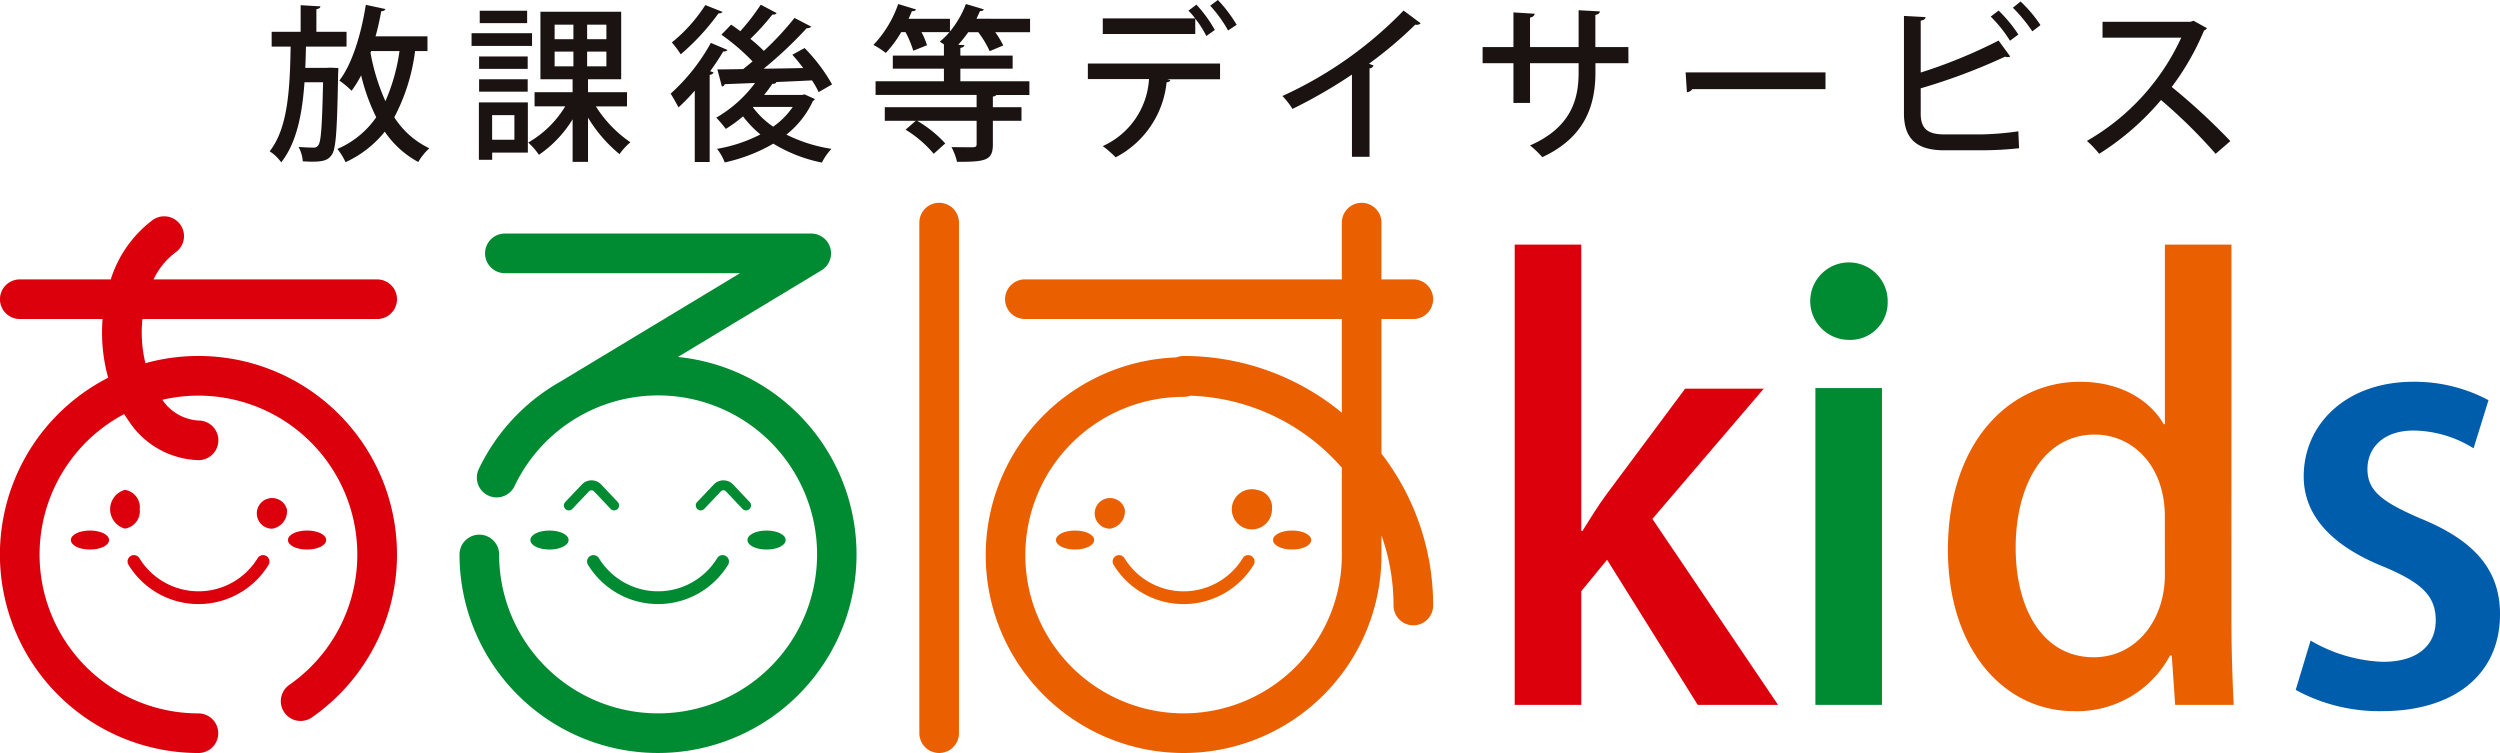 <svg id="グループ_1583" data-name="グループ 1583" xmlns="http://www.w3.org/2000/svg" xmlns:xlink="http://www.w3.org/1999/xlink" width="244.569" height="73.664" viewBox="0 0 244.569 73.664">
  <defs>
    <clipPath id="clip-path">
      <rect id="長方形_1352" data-name="長方形 1352" width="244.569" height="73.664" fill="none"/>
    </clipPath>
  </defs>
  <g id="グループ_1582" data-name="グループ 1582" clip-path="url(#clip-path)">
    <path id="パス_9530" data-name="パス 9530" d="M134.288,126.183a.62.62,0,0,0-.531-.3.633.633,0,0,0-.327.093.625.625,0,0,0-.206.859,8.032,8.032,0,0,0,13.7,0,.627.627,0,0,0-.532-.952.62.62,0,0,0-.532.3,6.783,6.783,0,0,1-11.57,0" transform="translate(-75.7 -71.579)" fill="#008a32"/>
    <path id="パス_9531" data-name="パス 9531" d="M120.275,121.239c0,.522.82.93,1.868.93s1.869-.408,1.869-.93-.821-.929-1.869-.929-1.868.408-1.868.929" transform="translate(-68.389 -68.409)" fill="#008a32"/>
    <path id="パス_9532" data-name="パス 9532" d="M169.505,121.239c0,.522.819.93,1.868.93s1.869-.408,1.869-.93-.821-.929-1.869-.929-1.868.408-1.868.929" transform="translate(-96.382 -68.409)" fill="#008a32"/>
    <path id="パス_9533" data-name="パス 9533" d="M131.5,109.344a1.306,1.306,0,0,0-1.91,0l-1.644,1.734a.485.485,0,0,0,.7.667l1.644-1.735a.346.346,0,0,1,.5,0l1.644,1.735a.485.485,0,0,0,.7-.667Z" transform="translate(-72.676 -61.938)" fill="#008a32"/>
    <path id="パス_9534" data-name="パス 9534" d="M161.41,109.344a1.306,1.306,0,0,0-.955-.415h0a1.3,1.3,0,0,0-.955.415l-1.644,1.734a.485.485,0,0,0,.7.667l1.645-1.735a.339.339,0,0,1,.5,0l1.644,1.735a.485.485,0,0,0,.7-.667Z" transform="translate(-89.682 -61.938)" fill="#008a32"/>
    <path id="パス_9535" data-name="パス 9535" d="M13.936,59.1H36.9a1.938,1.938,0,1,0,0-3.876H15.025a7.061,7.061,0,0,1,2.157-2.651,1.938,1.938,0,1,0-2.238-3.166,11.651,11.651,0,0,0-4.109,5.816h-8.9a1.938,1.938,0,1,0,0,3.876h8.1q-.051.654-.052,1.322a16.314,16.314,0,0,0,.6,4.42,19.419,19.419,0,0,0,8.829,36.715,1.938,1.938,0,1,0,0-3.876A15.542,15.542,0,0,1,12.146,68.4c.127.2.258.406.4.6a8.453,8.453,0,0,0,6.878,3.905,1.938,1.938,0,0,0,0-3.876A4.582,4.582,0,0,1,15.883,67,15.545,15.545,0,0,1,28.3,94.892a1.938,1.938,0,1,0,2.218,3.179,19.422,19.422,0,0,0-16.29-34.652,12.465,12.465,0,0,1-.363-3,12.854,12.854,0,0,1,.07-1.322" transform="translate(0 -27.89)" fill="#dc000c"/>
    <path id="パス_9536" data-name="パス 9536" d="M42.512,125.978a.629.629,0,0,0-.326-.094.62.62,0,0,0-.532.3,6.783,6.783,0,0,1-11.569,0,.619.619,0,0,0-.532-.3.631.631,0,0,0-.327.094.625.625,0,0,0-.205.858,8.031,8.031,0,0,0,13.7,0,.627.627,0,0,0-.206-.858" transform="translate(-16.449 -71.579)" fill="#dc000c"/>
    <path id="パス_9537" data-name="パス 9537" d="M27.867,112.993a1.719,1.719,0,0,0-1.449-1.9,1.966,1.966,0,0,0,0,3.792,1.72,1.72,0,0,0,1.449-1.9" transform="translate(-14.198 -63.171)" fill="#dc000c"/>
    <path id="パス_9538" data-name="パス 9538" d="M61.244,112.993a1.5,1.5,0,1,0-1.449,1.9,1.72,1.72,0,0,0,1.449-1.9" transform="translate(-33.176 -63.171)" fill="#dc000c"/>
    <path id="パス_9539" data-name="パス 9539" d="M16.071,121.239c0,.522.82.93,1.868.93s1.869-.408,1.869-.93-.821-.929-1.869-.929-1.868.408-1.868.929" transform="translate(-9.138 -68.409)" fill="#dc000c"/>
    <path id="パス_9540" data-name="パス 9540" d="M67.167,122.169c1.048,0,1.869-.408,1.869-.93s-.821-.93-1.869-.93-1.868.408-1.868.93.82.93,1.868.93" transform="translate(-37.129 -68.409)" fill="#dc000c"/>
    <path id="パス_9541" data-name="パス 9541" d="M125.57,65.04l14.039-8.472a1.938,1.938,0,0,0-1-3.6H108.64a1.938,1.938,0,0,0,0,3.876h23.006L114.07,67.453l-.025.016c-.316.179-.628.365-.935.563a19.455,19.455,0,0,0-7.036,8.007,1.938,1.938,0,0,0,3.5,1.664,15.552,15.552,0,1,1-1.494,6.659,1.938,1.938,0,1,0-3.876,0A19.42,19.42,0,1,0,125.57,65.04" transform="translate(-59.251 -30.119)" fill="#008a32"/>
    <path id="パス_9542" data-name="パス 9542" d="M210.418,45.989a1.938,1.938,0,0,0-1.938,1.938V97.875a1.938,1.938,0,1,0,3.877,0V47.927a1.939,1.939,0,0,0-1.939-1.938" transform="translate(-118.543 -26.15)" fill="#ea6000"/>
    <path id="パス_9543" data-name="パス 9543" d="M262.247,57.357h3.119a1.938,1.938,0,0,0,0-3.876h-3.119V47.927a1.938,1.938,0,1,0-3.876,0v5.554H227.364a1.938,1.938,0,1,0,0,3.876h31.007v9.165a24.3,24.3,0,0,0-15.481-5.549,1.921,1.921,0,0,0-.72.14,19.357,19.357,0,1,0,20.077,19.342V78.523a20.434,20.434,0,0,1,1.181,6.863,1.938,1.938,0,1,0,3.876,0,24.292,24.292,0,0,0-5.057-14.86Zm-3.876,23.1A15.481,15.481,0,1,1,242.89,64.973a1.944,1.944,0,0,0,.648-.113,20.5,20.5,0,0,1,14.832,7.045Z" transform="translate(-127.102 -26.149)" fill="#ea6000"/>
    <path id="パス_9544" data-name="パス 9544" d="M369.253,100.5h-7.859l-8.87-14.2L350,89.38V100.5h-6.51V55.473H350V83.484h.115c.728-1.178,1.569-2.523,2.355-3.589l7.692-10.331h7.692L356.958,82.306Z" transform="translate(-195.309 -31.542)" fill="#dc000c"/>
    <path id="パス_9545" data-name="パス 9545" d="M414.266,67.085a3.789,3.789,0,1,1,3.815-3.761,3.659,3.659,0,0,1-3.815,3.761m3.255,35.705h-6.512V71.8h6.512Z" transform="translate(-233.414 -33.836)" fill="#008a32"/>
    <path id="パス_9546" data-name="パス 9546" d="M469.465,92.243c0,2.81.112,6.121.225,8.254h-5.727l-.335-4.829h-.17a10.3,10.3,0,0,1-9.373,5.446c-7.016,0-12.353-6.231-12.353-15.775,0-10.5,6.007-16.449,12.914-16.449,3.985,0,6.848,1.8,8.2,4.153h.111V55.473h6.512Zm-6.512-10.161c0-5.053-3.2-8.027-6.851-8.027-4.992,0-7.743,4.94-7.743,11.06,0,6.062,2.693,10.724,7.632,10.724,4.212,0,6.963-3.707,6.963-8.032Z" transform="translate(-251.171 -31.542)" fill="#ea6000"/>
    <path id="パス_9547" data-name="パス 9547" d="M538,93.086a11.285,11.285,0,0,0-5.892-1.739c-2.919,0-4.49,1.683-4.49,3.761,0,2.132,1.4,3.2,5.161,4.831,5.111,2.076,7.807,4.882,7.807,9.373,0,5.951-4.551,9.487-11.566,9.487a17.091,17.091,0,0,1-8.421-2.078l1.458-4.828a15.024,15.024,0,0,0,7.073,2.079c3.482,0,5.168-1.687,5.168-4.044s-1.293-3.649-5-5.222c-5.5-2.187-7.916-5.274-7.916-8.869,0-5.166,4.209-9.262,10.724-9.262a15.382,15.382,0,0,1,7.354,1.8Z" transform="translate(-296.016 -49.228)" fill="#005dab"/>
    <path id="パス_9548" data-name="パス 9548" d="M67.065,7.248l.8.033c0,.131,0,.328-.016.508-.1,5.507-.2,7.392-.623,7.982-.328.475-.721.672-1.9.672-.3,0-.606-.016-.934-.033a3.664,3.664,0,0,0-.41-1.41c.623.05,1.163.066,1.426.066a.509.509,0,0,0,.508-.246c.263-.344.361-1.868.459-6.146H64.557c-.213,3.016-.738,5.884-2.278,7.835a4.187,4.187,0,0,0-1.131-1.082C62.967,13.133,63.131,9.2,63.2,5.183H61.345V3.741H64.18V1.135l1.934.115c-.016.148-.131.23-.393.279V3.741h2.95V5.183H64.7c-.016.688-.033,1.393-.066,2.081h2.1Zm9.523-1.623H75.375A18.925,18.925,0,0,1,73.343,12.1a8.253,8.253,0,0,0,3.426,3.032,5.739,5.739,0,0,0-1.082,1.344,9.336,9.336,0,0,1-3.278-2.967,10.513,10.513,0,0,1-3.835,2.983,6.553,6.553,0,0,0-.8-1.295,8.807,8.807,0,0,0,3.8-3.1A19.106,19.106,0,0,1,70.1,8a11.879,11.879,0,0,1-.934,1.508,8.825,8.825,0,0,0-1.2-1C69.212,6.9,70.1,4,70.556,1.1l1.918.41c-.049.131-.18.213-.41.213-.148.819-.327,1.655-.557,2.459h5.081Zm-5.507,0-.066.164a20.243,20.243,0,0,0,1.459,4.736,18.638,18.638,0,0,0,1.377-4.9Z" transform="translate(-34.769 -0.627)" fill="#1a1311"/>
    <path id="パス_9549" data-name="パス 9549" d="M112.854,5.873h-5.917V4.628h5.917Zm-.41,5.524v4.917h-3.491v.7h-1.3V11.4Zm-.016-3.278h-4.754V6.905h4.754Zm-4.754,1.016h4.754v1.213h-4.754Zm4.7-5.491h-4.638V2.431h4.638Zm-1.246,9h-2.18v2.409h2.18Zm11.014-.852H119.1a11.923,11.923,0,0,0,3.376,3.507,6,6,0,0,0-1.065,1.164,13.945,13.945,0,0,1-3.081-3.573v4.327h-1.508V13.052a11.4,11.4,0,0,1-3.295,3.475,6.65,6.65,0,0,0-1.049-1.2,10.108,10.108,0,0,0,3.622-3.54h-3V10.4h3.721V9.135h-3.147V2.53h7.9V9.135h-3.245V10.4h3.819Zm-7.08-6.573H116.9V3.792h-1.836Zm0,2.655H116.9V6.43h-1.836Zm5.065-4.081h-1.885V5.218h1.885Zm0,2.639h-1.885V7.873h1.885Z" transform="translate(-60.805 -1.382)" fill="#1a1311"/>
    <path id="パス_9550" data-name="パス 9550" d="M154.442,9.472a18.915,18.915,0,0,1-1.59,1.639c-.164-.311-.557-1.016-.77-1.344A19.031,19.031,0,0,0,156.016,4.8l1.622.689c-.049.1-.18.164-.409.148-.377.639-.82,1.3-1.279,1.934l.328.115c-.033.114-.148.213-.377.245v8.523h-1.459Zm2.721-7.7a.407.407,0,0,1-.393.132,22.838,22.838,0,0,1-3.7,4.015,9.8,9.8,0,0,0-.869-1.164A15.23,15.23,0,0,0,155.475,1.1Zm8.015,8.064,1.016.459a.564.564,0,0,1-.2.2,8.9,8.9,0,0,1-2.59,3.278,14.969,14.969,0,0,0,4.409,1.393,5.794,5.794,0,0,0-.934,1.344,14.609,14.609,0,0,1-4.753-1.852,16.294,16.294,0,0,1-4.754,1.836,4.865,4.865,0,0,0-.754-1.327,14.708,14.708,0,0,0,4.245-1.41,10.225,10.225,0,0,1-1.7-1.77,13.035,13.035,0,0,1-1.688,1.229,9.79,9.79,0,0,0-.934-1.1,12.456,12.456,0,0,0,3.8-3.393l-2.967.115a.316.316,0,0,1-.278.23l-.443-1.672c.7,0,1.574-.016,2.525-.033.295-.229.606-.492.918-.754A20.967,20.967,0,0,0,157.048,4l.95-.984c.3.2.591.41.9.639a21.173,21.173,0,0,0,2-2.59l1.557.82a.37.37,0,0,1-.41.131,24.03,24.03,0,0,1-2.163,2.393A14.146,14.146,0,0,1,161.2,5.588a29.455,29.455,0,0,0,3-3.229l1.639.852a.53.53,0,0,1-.443.148,39.72,39.72,0,0,1-4.213,3.967c1.229-.016,2.557-.033,3.868-.066-.344-.459-.7-.9-1.065-1.3l1.2-.656a16.9,16.9,0,0,1,2.688,3.557l-1.311.754a8.806,8.806,0,0,0-.655-1.148c-1.18.066-2.393.115-3.556.164l.082.033a.382.382,0,0,1-.393.131,12.726,12.726,0,0,1-.819,1.1h3.7Zm-5.015,1.229-.033.033a8.148,8.148,0,0,0,1.983,1.9,7.67,7.67,0,0,0,1.918-1.934Z" transform="translate(-86.475 -0.605)" fill="#1a1311"/>
    <path id="パス_9551" data-name="パス 9551" d="M213.387,2.355V3.666h-3.409a8.587,8.587,0,0,1,.787,1.3l-1.328.557a9.892,9.892,0,0,0-1.114-1.852h-.984a12.363,12.363,0,0,1-.983,1.229l.606.033c-.016.131-.131.23-.393.278V5.96h5.114V7.239h-5.114V8.468h6.753V9.812h-3.229a.448.448,0,0,1-.344.148v1.049h2.8v1.327h-2.8v2.327c0,1.574-.754,1.688-3.507,1.688a5.941,5.941,0,0,0-.541-1.442c.95.016,1.836.016,2.114.016.262-.016.345-.082.345-.3V12.336H202.34a11.784,11.784,0,0,1,2.753,2.213l-1.131,1.016a11.222,11.222,0,0,0-2.754-2.36l1-.869h-3.032V11.009h8.982v-1.2h-9.884V8.468h6.687V7.239h-5V5.96h5v-1.1c-.148-.1-.3-.2-.41-.262a7.291,7.291,0,0,0,.951-.934h-2.738a7.011,7.011,0,0,1,.541,1.279l-1.344.541a10.3,10.3,0,0,0-.754-1.82h-.426A11.27,11.27,0,0,1,199.275,5.7a7.7,7.7,0,0,0-1.213-.786,11.039,11.039,0,0,0,2.426-4l1.737.525c-.049.131-.2.2-.393.164-.1.245-.213.508-.328.754h4.048V3.6A9.38,9.38,0,0,0,207.11.912c.786.23,1.278.377,1.754.525-.049.115-.18.18-.377.164-.1.245-.23.508-.344.754Z" transform="translate(-112.619 -0.519)" fill="#1a1311"/>
    <path id="パス_9552" data-name="パス 9552" d="M246.7,7.737V6.212h12.932V7.753h-5.18l.312.082c-.033.115-.148.2-.361.213a9.328,9.328,0,0,1-4.983,7.343,10.8,10.8,0,0,0-1.262-1.1,7.687,7.687,0,0,0,4.524-6.556Zm11.589-4.213a9.4,9.4,0,0,0-1.082-1.7V3.327h-9.048V1.8h9.032a5.182,5.182,0,0,0-.656-.754l.786-.591a13.024,13.024,0,0,1,1.8,2.475Zm2.13-.541A12.7,12.7,0,0,0,258.667.557L259.421,0a13.524,13.524,0,0,1,1.836,2.426Z" transform="translate(-140.277)" fill="#1a1311"/>
    <path id="パス_9553" data-name="パス 9553" d="M304.341,3.64a.489.489,0,0,1-.361.148.617.617,0,0,1-.164-.016,40.55,40.55,0,0,1-4.524,3.819c.147.066.344.148.442.18a.447.447,0,0,1-.393.279V16.7h-1.721V8.655a48.517,48.517,0,0,1-5.819,3.36,7.283,7.283,0,0,0-.984-1.262A38.849,38.849,0,0,0,302.67,2.394Z" transform="translate(-165.362 -1.361)" fill="#1a1311"/>
    <path id="パス_9554" data-name="パス 9554" d="M350.489,7.5H347.26v.9c0,3.295-1.066,6.376-5.2,8.293a8.956,8.956,0,0,0-1.2-1.147c3.967-1.737,4.754-4.442,4.754-7.114V7.5h-4.754v3.885h-1.622V7.5h-3.016V5.924h3.016V2.531l2.081.131c-.016.164-.164.328-.459.377V5.924h4.754V2.318l2.081.115c-.016.164-.148.295-.442.344V5.924h3.229Z" transform="translate(-191.182 -1.318)" fill="#1a1311"/>
    <path id="パス_9555" data-name="パス 9555" d="M382.248,16.414h13.686v1.639H382.9a.687.687,0,0,1-.525.3Z" transform="translate(-217.349 -9.333)" fill="#1a1311"/>
    <path id="パス_9556" data-name="パス 9556" d="M439.415,13.34a29.1,29.1,0,0,0,3.54-.3c.016.541.049,1.131.066,1.655a33.858,33.858,0,0,1-3.458.2h-3.885c-2.672,0-3.917-1.131-3.917-3.606V1.752l2.114.115c-.016.164-.148.3-.475.344V7.291a49.773,49.773,0,0,0,7.621-3.13l1.132,1.557a.4.4,0,0,1-.246.066.656.656,0,0,1-.246-.049,58.812,58.812,0,0,1-8.261,3.1v2.475c0,1.508.721,2.032,2.311,2.032Zm1.606-12.113a13.978,13.978,0,0,1,1.934,2.344l-.82.607a12.814,12.814,0,0,0-1.885-2.36Zm2.147-.885a12.5,12.5,0,0,1,1.95,2.311l-.8.607a15.57,15.57,0,0,0-1.9-2.311Z" transform="translate(-245.502 -0.194)" fill="#1a1311"/>
    <path id="パス_9557" data-name="パス 9557" d="M484.994,5.432a.485.485,0,0,1-.279.23,25.421,25.421,0,0,1-3.163,5.524,62.342,62.342,0,0,1,5.737,5.294l-1.442,1.246a50.515,50.515,0,0,0-5.343-5.261,25.982,25.982,0,0,1-6.049,5.261,9.508,9.508,0,0,0-1.2-1.262,22.412,22.412,0,0,0,9.228-10.1h-7.7V4.81h8.6l.3-.1Z" transform="translate(-269.098 -2.679)" fill="#1a1311"/>
    <path id="パス_9558" data-name="パス 9558" d="M265.9,125.978a.626.626,0,0,0-.325-.094.62.62,0,0,0-.532.3,6.783,6.783,0,0,1-11.57,0,.624.624,0,1,0-1.064.653,8.031,8.031,0,0,0,13.7,0,.626.626,0,0,0-.206-.858" transform="translate(-143.468 -71.579)" fill="#ea6000"/>
    <path id="パス_9559" data-name="パス 9559" d="M251.254,112.993a1.5,1.5,0,1,0-1.449,1.9,1.72,1.72,0,0,0,1.449-1.9" transform="translate(-141.217 -63.171)" fill="#ea6000"/>
    <path id="パス_9560" data-name="パス 9560" d="M283.182,111.1a1.965,1.965,0,1,0,1.449,1.9,1.72,1.72,0,0,0-1.449-1.9" transform="translate(-160.196 -63.171)" fill="#ea6000"/>
    <path id="パス_9561" data-name="パス 9561" d="M241.327,120.31c-1.048,0-1.868.408-1.868.929s.82.931,1.868.931,1.869-.408,1.869-.931-.821-.929-1.869-.929" transform="translate(-136.158 -68.409)" fill="#ea6000"/>
    <path id="パス_9562" data-name="パス 9562" d="M290.555,120.31c-1.049,0-1.868.408-1.868.929s.82.931,1.868.931,1.868-.408,1.868-.931-.82-.929-1.868-.929" transform="translate(-164.15 -68.409)" fill="#ea6000"/>
  </g>
</svg>
